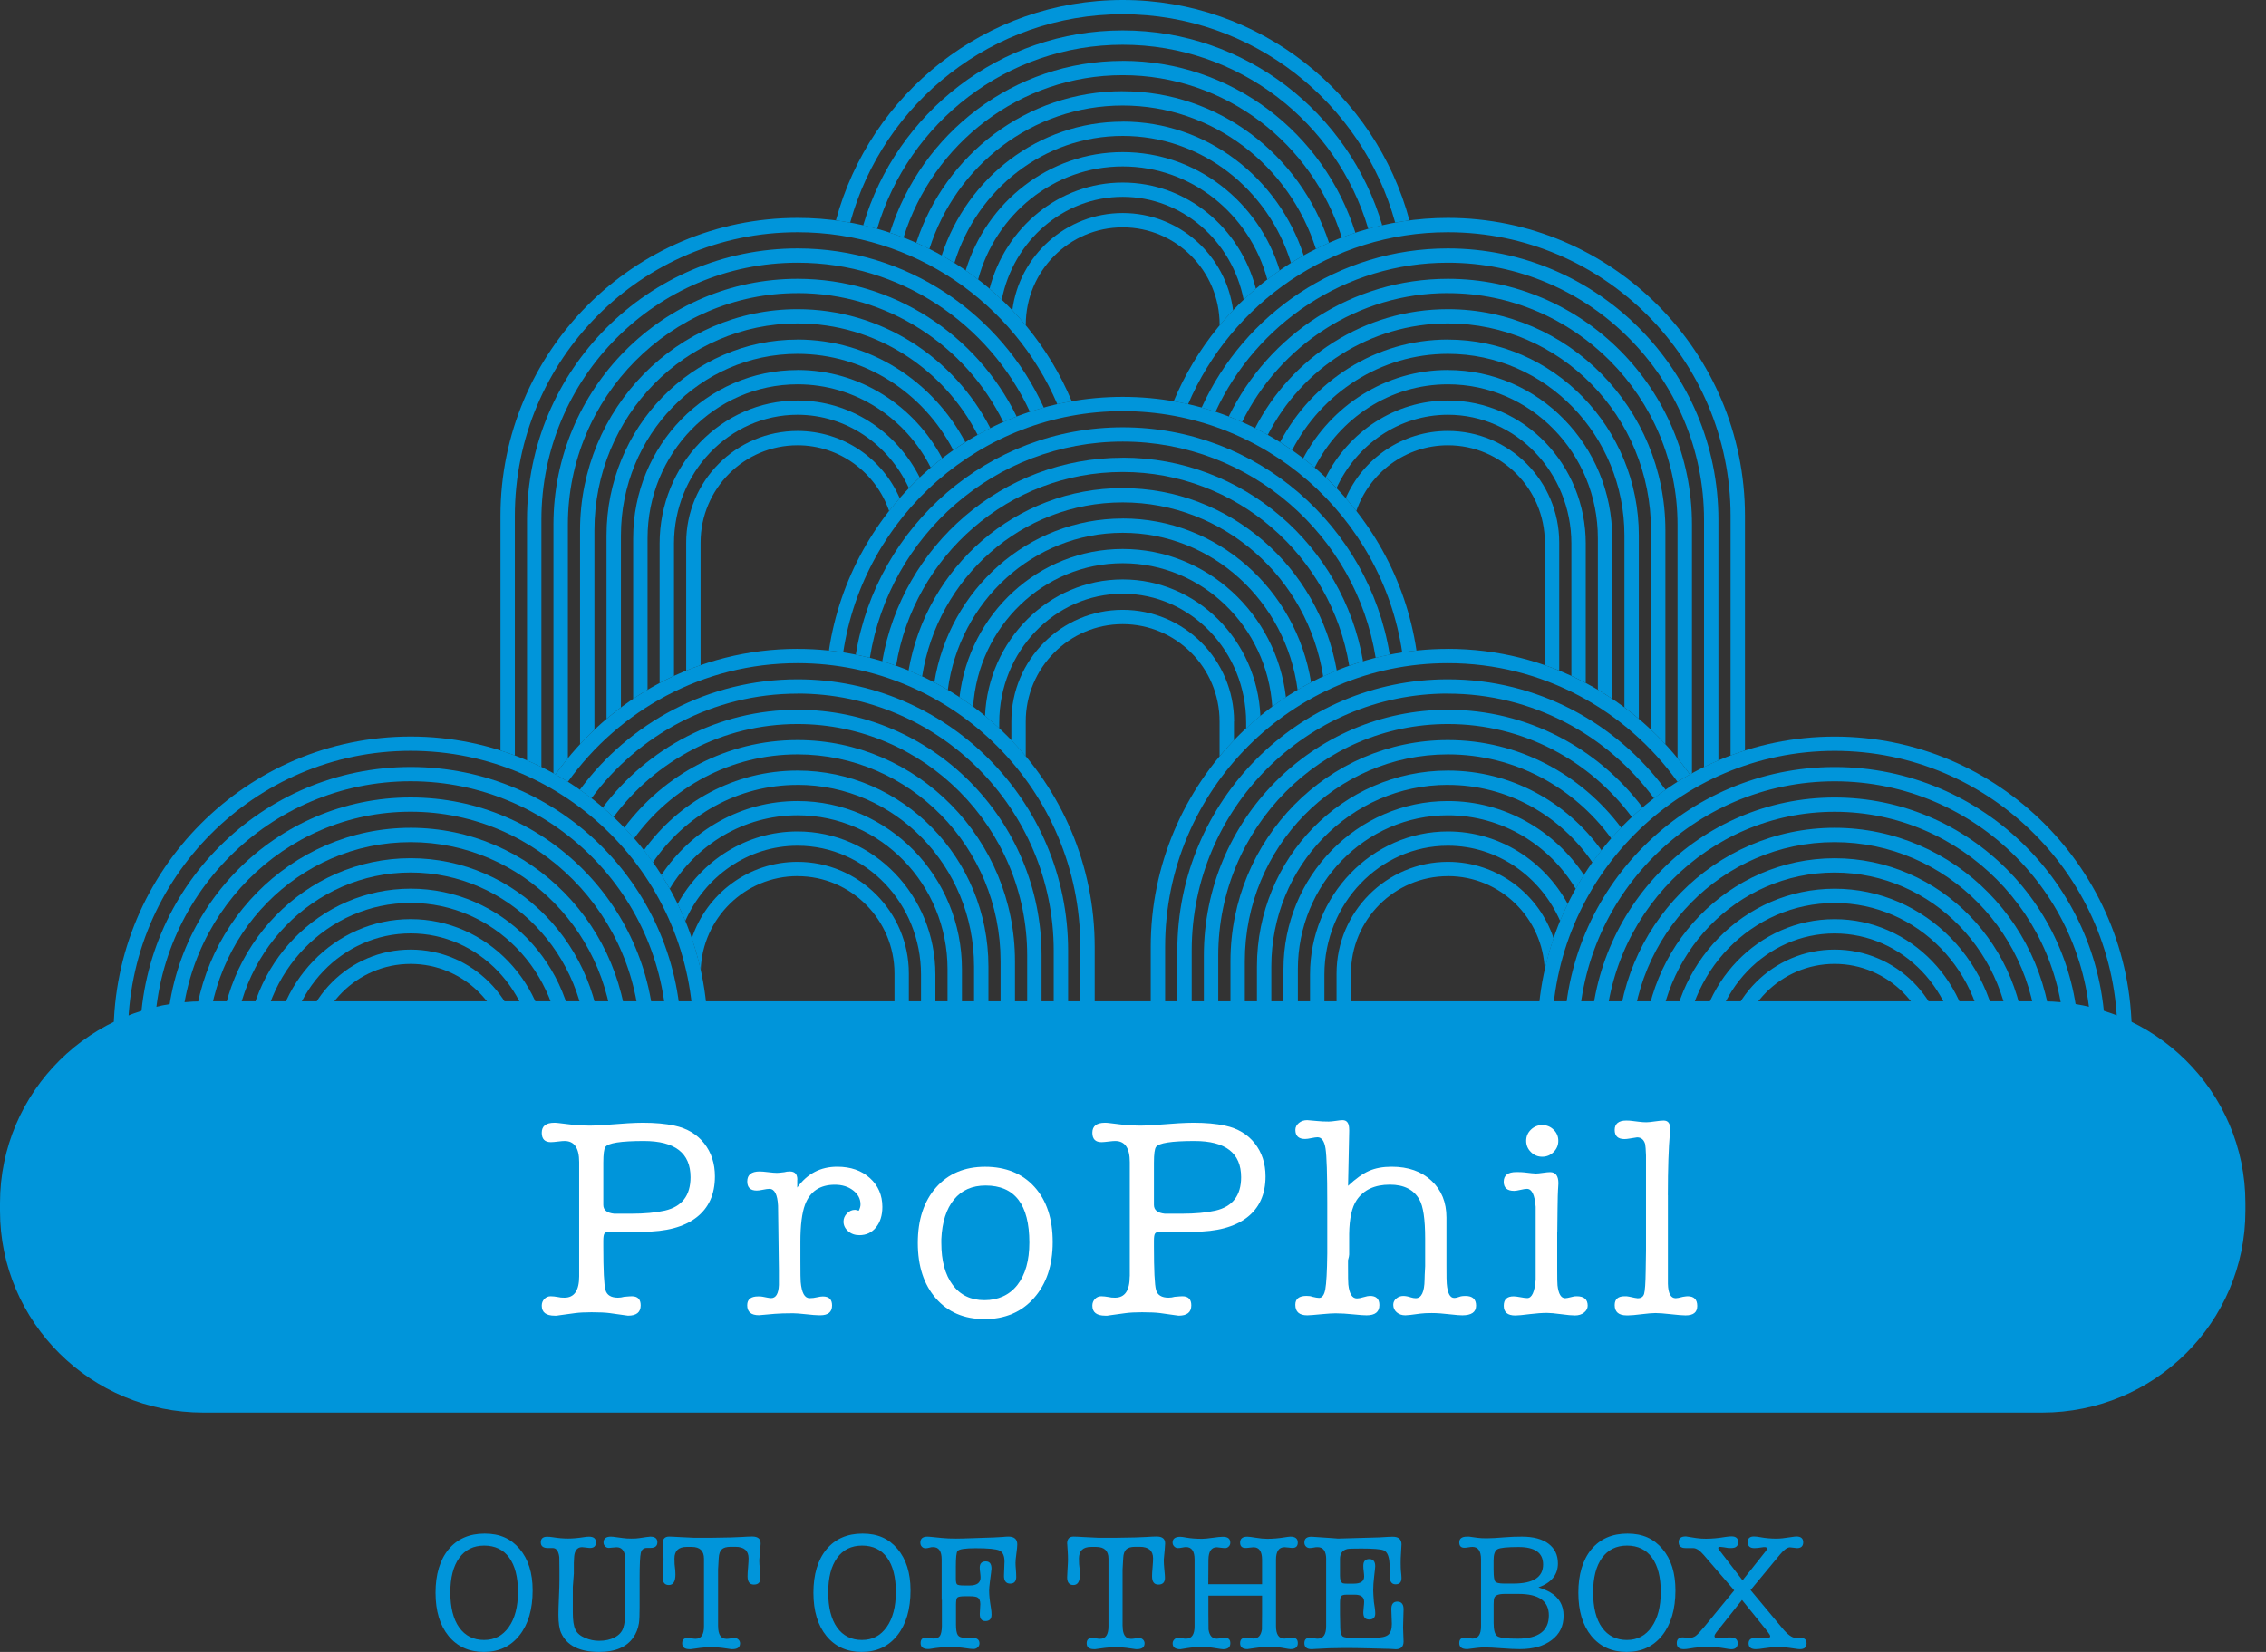 <svg width="96" height="70" viewBox="0 0 96 70" fill="none" xmlns="http://www.w3.org/2000/svg">
<rect x="0" y="0" width="96" height="70" fill="#333333" stroke="none"/>
<g clip-path="url(#clip0_6952_28)">
<path d="M17.398 38.947C14.178 38.947 11.557 41.667 11.557 45.009V46.581H12.166V45.009C12.166 42 14.512 39.552 17.396 39.552C20.281 39.552 22.626 42 22.626 45.009V46.581H23.236V45.009C23.236 41.667 20.617 38.947 17.394 38.947H17.398Z" fill="#0095DA"/>
<path d="M17.398 40.238C14.796 40.238 12.681 42.359 12.681 44.968V46.581H13.291V44.968C13.291 42.695 15.132 40.845 17.396 40.845C19.66 40.845 21.502 42.695 21.502 44.968V46.581H22.112V44.968C22.112 42.359 19.996 40.238 17.394 40.238H17.398Z" fill="#0095DA"/>
<path d="M17.398 36.366C12.937 36.366 9.308 40.09 9.308 44.667V46.579H9.917V44.667C9.917 40.424 13.273 36.971 17.396 36.971C21.519 36.971 24.875 40.424 24.875 44.667V46.579H25.485V44.667C25.485 40.09 21.855 36.366 17.394 36.366H17.398Z" fill="#0095DA"/>
<path d="M17.398 37.657C13.558 37.657 10.434 40.853 10.434 44.78V46.579H11.044V44.78C11.044 41.186 13.894 38.261 17.398 38.261C20.903 38.261 23.753 41.186 23.753 44.78V46.579H24.363V44.78C24.363 40.851 21.237 37.657 17.398 37.657Z" fill="#0095DA"/>
<path d="M17.398 32.501C11.078 32.501 5.937 37.659 5.937 43.998V46.579H6.546V43.998C6.546 37.992 11.414 33.106 17.398 33.106C23.383 33.106 28.251 37.992 28.251 43.998V46.579H28.86V43.998C28.86 37.659 23.718 32.501 17.398 32.501Z" fill="#0095DA"/>
<path d="M17.398 31.211C10.458 31.211 4.812 36.875 4.812 43.836V46.579H5.422V43.836C5.422 37.208 10.794 31.816 17.398 31.816C24.003 31.816 29.375 37.208 29.375 43.836V46.579H29.985V43.836C29.985 36.875 24.339 31.211 17.398 31.211Z" fill="#0095DA"/>
<path d="M17.396 33.792C11.694 33.792 7.057 38.462 7.057 44.203V46.581H7.666V44.203C7.666 38.796 12.03 34.396 17.396 34.396C22.762 34.396 27.126 38.796 27.126 44.203V46.581H27.736V44.203C27.736 38.462 23.098 33.792 17.396 33.792Z" fill="#0095DA"/>
<path d="M17.398 35.078C12.317 35.078 8.183 39.281 8.183 44.449V46.581H8.793V44.449C8.793 39.616 12.653 35.685 17.396 35.685C22.14 35.685 26 39.616 26 44.449V46.581H26.609V44.449C26.609 39.283 22.476 35.078 17.394 35.078H17.398Z" fill="#0095DA"/>
<path d="M90.314 46.581H89.704V43.838C89.704 37.21 84.332 31.818 77.728 31.818C71.123 31.818 65.751 37.21 65.751 43.838V46.581H65.141V43.838C65.141 36.877 70.787 31.213 77.728 31.213C84.668 31.213 90.314 36.877 90.314 43.838V46.581ZM89.189 44C89.189 37.661 84.048 32.503 77.728 32.503C71.408 32.503 66.266 37.661 66.266 44V46.581H66.875V44C66.875 37.994 71.744 33.108 77.728 33.108C83.712 33.108 88.58 37.994 88.58 44V46.581H89.189V44ZM88.065 44.205C88.065 38.464 83.427 33.794 77.725 33.794C72.024 33.794 67.386 38.464 67.386 44.205V46.583H67.996V44.205C67.996 38.798 72.36 34.399 77.725 34.399C83.091 34.399 87.455 38.798 87.455 44.205V46.583H88.065V44.205ZM86.941 44.449C86.941 39.283 82.807 35.078 77.725 35.078C72.644 35.078 68.51 39.281 68.51 44.449V46.581H69.12V44.449C69.12 39.616 72.98 35.685 77.723 35.685C82.467 35.685 86.327 39.616 86.327 44.449V46.581H86.936V44.449H86.941ZM85.816 44.669C85.816 40.093 82.186 36.368 77.725 36.368C73.264 36.368 69.635 40.093 69.635 44.669V46.581H70.244V44.669C70.244 40.426 73.6 36.973 77.723 36.973C81.846 36.973 85.202 40.426 85.202 44.669V46.581H85.812V44.669H85.816ZM84.692 44.782C84.692 40.853 81.566 37.659 77.728 37.659C73.889 37.659 70.763 40.855 70.763 44.782V46.581H71.373V44.782C71.373 41.188 74.223 38.264 77.728 38.264C81.232 38.264 84.082 41.188 84.082 44.782V46.581H84.692V44.782ZM83.567 45.011C83.567 41.669 80.948 38.949 77.725 38.949C74.503 38.949 71.884 41.669 71.884 45.011V46.583H72.493V45.011C72.493 42.003 74.839 39.554 77.723 39.554C80.608 39.554 82.953 42.003 82.953 45.011V46.583H83.563V45.011H83.567ZM82.443 44.968C82.443 42.359 80.328 40.238 77.725 40.238C75.123 40.238 73.008 42.359 73.008 44.968V46.581H73.618V44.968C73.618 42.695 75.459 40.844 77.723 40.844C79.987 40.844 81.829 42.695 81.829 44.968V46.581H82.439V44.968H82.443Z" fill="#0095DA"/>
<path d="M33.789 37.127C36.053 37.127 37.895 38.977 37.895 41.251V46.579H38.504V41.251C38.504 38.642 36.389 36.52 33.787 36.52C31.704 36.52 29.931 37.881 29.308 39.764C29.459 40.204 29.584 40.654 29.685 41.114C29.756 38.902 31.566 37.125 33.785 37.125L33.789 37.127Z" fill="#0095DA"/>
<path d="M33.789 35.837C36.673 35.837 39.019 38.285 39.019 41.293V46.581H39.629V41.293C39.629 37.952 37.009 35.232 33.787 35.232C31.613 35.232 29.713 36.471 28.709 38.304C28.824 38.539 28.931 38.781 29.033 39.024C29.86 37.146 31.68 35.837 33.787 35.837H33.789Z" fill="#0095DA"/>
<path d="M33.787 30.681C39.153 30.681 43.517 35.08 43.517 40.488V46.581H44.126V40.488C44.126 34.747 39.489 30.076 33.787 30.076C30.422 30.076 27.428 31.704 25.539 34.217C25.694 34.349 25.845 34.484 25.993 34.623C27.768 32.232 30.601 30.681 33.787 30.681Z" fill="#0095DA"/>
<path d="M33.789 29.39C39.773 29.39 44.641 34.277 44.641 40.283V46.581H45.251V40.283C45.251 33.944 40.109 28.786 33.789 28.786C30.011 28.786 26.654 30.63 24.565 33.467C24.731 33.582 24.895 33.704 25.056 33.828C27.034 31.14 30.211 29.393 33.789 29.393V29.39Z" fill="#0095DA"/>
<path d="M33.789 27.495C29.56 27.495 25.817 29.6 23.533 32.818C23.71 32.918 23.887 33.02 24.059 33.13C26.235 30.089 29.784 28.102 33.791 28.102C40.395 28.102 45.768 33.495 45.768 40.122V46.581H46.377V40.122C46.377 33.161 40.731 27.497 33.791 27.497L33.789 27.495Z" fill="#0095DA"/>
<path d="M33.789 34.548C37.294 34.548 40.143 37.473 40.143 41.067V46.581H40.753V41.067C40.753 37.138 37.627 33.944 33.789 33.944C31.393 33.944 29.276 35.187 28.022 37.078C28.145 37.27 28.262 37.465 28.373 37.663C29.491 35.796 31.501 34.548 33.791 34.548H33.789Z" fill="#0095DA"/>
<path d="M33.787 33.258C37.912 33.258 41.266 36.71 41.266 40.953V46.583H41.875V40.953C41.875 36.377 38.246 32.653 33.785 32.653C31.118 32.653 28.75 33.984 27.277 36.031C27.408 36.2 27.538 36.371 27.66 36.546C29.015 34.561 31.253 33.26 33.785 33.26L33.787 33.258Z" fill="#0095DA"/>
<path d="M33.787 31.967C38.53 31.967 42.39 35.898 42.39 40.731V46.581H43V40.731C43 35.565 38.866 31.36 33.785 31.36C30.793 31.36 28.13 32.82 26.446 35.074C26.59 35.223 26.728 35.375 26.863 35.531C28.432 33.371 30.95 31.967 33.785 31.967H33.787Z" fill="#0095DA"/>
<path d="M61.339 37.127C59.075 37.127 57.234 38.977 57.234 41.251V46.579H56.624V41.251C56.624 38.642 58.739 36.52 61.342 36.52C63.425 36.52 65.197 37.881 65.82 39.764C65.669 40.204 65.544 40.654 65.443 41.114C65.372 38.902 63.562 37.125 61.344 37.125L61.339 37.127Z" fill="#0095DA"/>
<path d="M61.339 35.837C58.455 35.837 56.109 38.285 56.109 41.293V46.581H55.5V41.293C55.5 37.952 58.119 35.232 61.342 35.232C63.515 35.232 65.415 36.471 66.419 38.304C66.305 38.539 66.197 38.781 66.096 39.024C65.269 37.146 63.448 35.837 61.342 35.837H61.339Z" fill="#0095DA"/>
<path d="M61.342 30.681C55.976 30.681 51.612 35.08 51.612 40.488V46.581H51.002V40.488C51.002 34.747 55.64 30.076 61.342 30.076C64.706 30.076 67.7 31.704 69.59 34.217C69.434 34.349 69.284 34.484 69.135 34.623C67.36 32.232 64.527 30.681 61.342 30.681Z" fill="#0095DA"/>
<path d="M61.339 29.39C55.355 29.39 50.487 34.277 50.487 40.283V46.581H49.878V40.283C49.878 33.944 55.019 28.786 61.339 28.786C65.118 28.786 68.474 30.63 70.563 33.467C70.397 33.582 70.234 33.704 70.072 33.828C68.095 31.14 64.917 29.393 61.339 29.393V29.39Z" fill="#0095DA"/>
<path d="M61.339 27.495C65.568 27.495 69.312 29.6 71.595 32.818C71.418 32.918 71.242 33.02 71.069 33.13C68.894 30.089 65.344 28.102 61.337 28.102C54.733 28.102 49.361 33.495 49.361 40.122V46.581H48.751V40.122C48.751 33.161 54.397 27.497 61.337 27.497L61.339 27.495Z" fill="#0095DA"/>
<path d="M61.339 34.548C57.835 34.548 54.985 37.473 54.985 41.067V46.581H54.375V41.067C54.375 37.138 57.501 33.944 61.339 33.944C63.735 33.944 65.852 35.187 67.106 37.078C66.983 37.27 66.867 37.465 66.755 37.663C65.637 35.796 63.627 34.548 61.337 34.548H61.339Z" fill="#0095DA"/>
<path d="M61.339 33.258C57.214 33.258 53.861 36.71 53.861 40.953V46.583H53.251V40.953C53.251 36.377 56.88 32.653 61.342 32.653C64.008 32.653 66.376 33.984 67.849 36.031C67.718 36.2 67.588 36.371 67.466 36.546C66.111 34.561 63.873 33.26 61.342 33.26L61.339 33.258Z" fill="#0095DA"/>
<path d="M61.342 31.967C56.598 31.967 52.738 35.898 52.738 40.731V46.581H52.129V40.731C52.129 35.565 56.262 31.36 61.344 31.36C64.336 31.36 66.998 32.82 68.683 35.074C68.538 35.223 68.4 35.375 68.265 35.531C66.697 33.371 64.178 31.967 61.344 31.967H61.342Z" fill="#0095DA"/>
<path d="M33.787 14.39C29.326 14.39 25.696 18.114 25.696 22.69V30.461C25.894 30.294 26.099 30.132 26.306 29.976V22.69C26.306 18.447 29.662 14.994 33.785 14.994C36.641 14.994 39.127 16.65 40.385 19.075C40.553 18.958 40.723 18.844 40.895 18.735C39.523 16.148 36.85 14.388 33.782 14.388L33.787 14.39Z" fill="#0095DA"/>
<path d="M38.965 20.233C37.989 18.297 36.035 16.971 33.787 16.971C30.566 16.971 27.945 19.691 27.945 23.032V28.942C28.145 28.835 28.35 28.735 28.554 28.64V23.032C28.554 20.024 30.9 17.575 33.785 17.575C35.863 17.575 37.662 18.847 38.504 20.682C38.653 20.528 38.806 20.376 38.963 20.231L38.965 20.233Z" fill="#0095DA"/>
<path d="M33.789 11.132C38.144 11.132 41.907 13.723 43.633 17.449C43.827 17.385 44.023 17.328 44.221 17.272C42.414 13.298 38.42 10.527 33.789 10.527C27.469 10.527 22.327 15.684 22.327 22.024V32.224C22.534 32.311 22.736 32.405 22.937 32.506V22.024C22.937 16.018 27.805 11.132 33.789 11.132Z" fill="#0095DA"/>
<path d="M33.789 18.261C31.187 18.261 29.071 20.383 29.071 22.991V28.418C29.272 28.337 29.476 28.258 29.681 28.188V22.991C29.681 20.718 31.523 18.868 33.787 18.868C35.585 18.868 37.112 20.037 37.668 21.654C37.813 21.47 37.961 21.289 38.116 21.111C37.39 19.436 35.723 18.261 33.789 18.261Z" fill="#0095DA"/>
<path d="M33.789 15.68C29.948 15.68 26.825 18.877 26.825 22.803V29.613C27.025 29.478 27.227 29.35 27.434 29.228V22.803C27.434 19.21 30.284 16.285 33.789 16.285C36.242 16.285 38.375 17.721 39.432 19.814C39.59 19.68 39.753 19.549 39.917 19.421C38.739 17.195 36.434 15.678 33.789 15.678V15.68Z" fill="#0095DA"/>
<path d="M25.183 30.92V22.47C25.183 17.637 29.043 13.706 33.787 13.706C37.1 13.706 39.982 15.625 41.419 18.43C41.595 18.329 41.774 18.233 41.957 18.144C40.417 15.15 37.334 13.101 33.789 13.101C28.707 13.101 24.574 17.304 24.574 22.472V31.538C24.77 31.326 24.974 31.119 25.183 30.92Z" fill="#0095DA"/>
<path d="M33.787 12.42C37.604 12.42 40.914 14.648 42.506 17.883C42.692 17.8 42.881 17.723 43.071 17.648C41.384 14.195 37.858 11.815 33.787 11.815C28.085 11.815 23.447 16.486 23.447 22.227V32.77C23.475 32.785 23.505 32.8 23.533 32.818C23.699 32.583 23.876 32.354 24.059 32.132V22.229C24.059 16.821 28.423 12.422 33.789 12.422L33.787 12.42Z" fill="#0095DA"/>
<path d="M21.812 21.861C21.812 15.234 27.184 9.841 33.789 9.841C38.717 9.841 42.961 12.847 44.794 17.127C44.996 17.082 45.199 17.041 45.406 17.005C43.506 12.445 39.015 9.234 33.789 9.234C26.848 9.234 21.203 14.898 21.203 21.859V31.803C21.409 31.869 21.612 31.939 21.812 32.014V21.859V21.861Z" fill="#0095DA"/>
<path d="M61.339 14.39C65.8 14.39 69.43 18.114 69.43 22.69V30.461C69.232 30.294 69.027 30.132 68.82 29.976V22.69C68.82 18.447 65.465 14.994 61.342 14.994C58.485 14.994 55.999 16.65 54.742 19.075C54.574 18.958 54.403 18.844 54.231 18.735C55.603 16.148 58.276 14.388 61.344 14.388L61.339 14.39Z" fill="#0095DA"/>
<path d="M56.161 20.233C57.137 18.297 59.091 16.971 61.339 16.971C64.56 16.971 67.181 19.691 67.181 23.032V28.942C66.981 28.835 66.776 28.735 66.572 28.64V23.032C66.572 20.024 64.226 17.575 61.342 17.575C59.263 17.575 57.464 18.847 56.622 20.682C56.473 20.528 56.32 20.376 56.163 20.231L56.161 20.233Z" fill="#0095DA"/>
<path d="M61.339 11.132C56.984 11.132 53.221 13.723 51.495 17.449C51.301 17.385 51.105 17.328 50.907 17.272C52.715 13.298 56.708 10.527 61.339 10.527C67.659 10.527 72.801 15.684 72.801 22.024V32.224C72.594 32.311 72.392 32.405 72.192 32.506V22.024C72.192 16.018 67.323 11.132 61.339 11.132Z" fill="#0095DA"/>
<path d="M61.339 18.261C63.941 18.261 66.057 20.383 66.057 22.991V28.418C65.856 28.337 65.652 28.258 65.447 28.188V22.991C65.447 20.718 63.605 18.868 61.342 18.868C59.543 18.868 58.016 20.037 57.46 21.654C57.316 21.47 57.167 21.289 57.012 21.111C57.738 19.436 59.405 18.261 61.339 18.261Z" fill="#0095DA"/>
<path d="M61.339 15.68C65.18 15.68 68.303 18.877 68.303 22.803V29.613C68.103 29.478 67.901 29.35 67.694 29.228V22.803C67.694 19.21 64.844 16.285 61.339 16.285C58.886 16.285 56.753 17.721 55.696 19.814C55.538 19.68 55.375 19.549 55.211 19.421C56.389 17.195 58.694 15.678 61.339 15.678V15.68Z" fill="#0095DA"/>
<path d="M69.945 30.92V22.47C69.945 17.637 66.085 13.706 61.342 13.706C58.029 13.706 55.146 15.625 53.71 18.43C53.533 18.329 53.354 18.233 53.171 18.144C54.711 15.15 57.794 13.101 61.339 13.101C66.421 13.101 70.555 17.304 70.555 22.472V31.538C70.359 31.326 70.154 31.119 69.945 30.92Z" fill="#0095DA"/>
<path d="M61.342 12.42C57.525 12.42 54.214 14.648 52.622 17.883C52.437 17.8 52.247 17.723 52.057 17.648C53.744 14.195 57.27 11.815 61.342 11.815C67.043 11.815 71.681 16.486 71.681 22.227V32.77C71.653 32.785 71.623 32.8 71.595 32.818C71.429 32.583 71.252 32.354 71.069 32.132V22.229C71.069 16.821 66.705 12.422 61.339 12.422L61.342 12.42Z" fill="#0095DA"/>
<path d="M73.316 21.861C73.316 15.234 67.944 9.841 61.339 9.841C56.411 9.841 52.167 12.847 50.334 17.127C50.132 17.082 49.929 17.041 49.722 17.005C51.622 12.445 56.114 9.234 61.339 9.234C68.28 9.234 73.926 14.898 73.926 21.859V31.803C73.719 31.869 73.516 31.939 73.316 32.014V21.859V21.861Z" fill="#0095DA"/>
<path d="M47.562 19.396C42.465 19.396 38.222 23.128 37.377 28.021C37.576 28.081 37.77 28.143 37.963 28.211C38.722 23.56 42.737 20 47.562 20C52.387 20 56.402 23.56 57.16 28.211C57.354 28.143 57.548 28.079 57.746 28.019C56.902 23.126 52.658 19.393 47.562 19.393V19.396Z" fill="#0095DA"/>
<path d="M47.564 18.107C41.877 18.107 37.145 22.284 36.255 27.741C36.456 27.782 36.654 27.826 36.852 27.876C37.679 22.688 42.168 18.712 47.566 18.712C52.964 18.712 57.451 22.688 58.281 27.876C58.477 27.826 58.677 27.782 58.877 27.741C57.988 22.284 53.255 18.107 47.568 18.107H47.564Z" fill="#0095DA"/>
<path d="M47.564 17.422C53.559 17.422 58.539 21.866 59.405 27.645C59.605 27.613 59.808 27.587 60.01 27.566C59.103 21.489 53.869 16.817 47.564 16.817C41.259 16.817 36.023 21.492 35.118 27.566C35.32 27.587 35.523 27.613 35.723 27.645C36.589 21.866 41.569 17.422 47.564 17.422Z" fill="#0095DA"/>
<path d="M47.564 23.263C44.001 23.263 41.059 26.013 40.65 29.544C40.846 29.672 41.037 29.805 41.227 29.944C41.449 26.555 44.206 23.867 47.564 23.867C50.922 23.867 53.679 26.555 53.901 29.944C54.089 29.805 54.283 29.672 54.479 29.544C54.069 26.013 51.125 23.263 47.564 23.263Z" fill="#0095DA"/>
<path d="M52.282 30.572C52.282 27.963 50.166 25.842 47.564 25.842C44.962 25.842 42.847 27.963 42.847 30.572V31.369C43.058 31.589 43.262 31.816 43.456 32.048V30.572C43.456 28.299 45.298 26.448 47.562 26.448C49.826 26.448 51.668 28.299 51.668 30.572V32.048C51.861 31.813 52.068 31.589 52.277 31.369V30.572H52.282Z" fill="#0095DA"/>
<path d="M47.564 24.553C44.434 24.553 41.871 27.124 41.731 30.337C41.938 30.506 42.138 30.683 42.334 30.865V30.617C42.334 27.609 44.68 25.16 47.564 25.16C50.448 25.16 52.794 27.609 52.794 30.617V30.865C52.99 30.683 53.191 30.506 53.397 30.337C53.257 27.124 50.694 24.553 47.564 24.553Z" fill="#0095DA"/>
<path d="M47.562 20.682C43.032 20.682 39.256 24.026 38.491 28.414C38.685 28.493 38.877 28.576 39.066 28.664C39.721 24.489 43.28 21.289 47.562 21.289C51.844 21.289 55.403 24.489 56.058 28.666C56.247 28.579 56.439 28.495 56.633 28.416C55.868 24.028 52.094 20.684 47.562 20.684V20.682Z" fill="#0095DA"/>
<path d="M47.564 21.972C43.553 21.972 40.217 24.985 39.583 28.918C39.777 29.019 39.967 29.125 40.154 29.235C40.647 25.481 43.782 22.577 47.564 22.577C51.347 22.577 54.481 25.481 54.974 29.235C55.161 29.123 55.351 29.019 55.545 28.916C54.914 24.981 51.575 21.97 47.564 21.97V21.972Z" fill="#0095DA"/>
<path d="M47.562 2.581C42.944 2.581 39.025 5.647 37.703 9.862C37.897 9.926 38.088 9.995 38.278 10.068C39.517 6.085 43.209 3.186 47.562 3.186C51.915 3.186 55.61 6.085 56.846 10.068C57.036 9.995 57.227 9.926 57.421 9.862C56.099 5.645 52.18 2.579 47.562 2.579V2.581Z" fill="#0095DA"/>
<path d="M47.564 1.29C42.366 1.29 37.968 4.782 36.57 9.548C36.768 9.593 36.966 9.642 37.16 9.698C38.491 5.194 42.651 1.897 47.564 1.897C52.477 1.897 56.637 5.194 57.968 9.698C58.164 9.642 58.36 9.593 58.559 9.548C57.16 4.782 52.762 1.29 47.564 1.29Z" fill="#0095DA"/>
<path d="M47.564 0.605C53.068 0.605 57.712 4.35 59.108 9.435C59.308 9.399 59.511 9.367 59.713 9.341C58.27 3.968 53.371 0 47.564 0C41.757 0 36.858 3.968 35.413 9.341C35.618 9.367 35.818 9.399 36.018 9.435C37.414 4.35 42.058 0.605 47.562 0.605H47.564Z" fill="#0095DA"/>
<path d="M47.564 6.446C44.443 6.446 41.795 8.559 40.912 11.46C41.091 11.584 41.266 11.713 41.438 11.845C42.177 9.087 44.643 7.053 47.564 7.053C50.485 7.053 52.951 9.087 53.69 11.845C53.863 11.713 54.037 11.584 54.216 11.46C53.335 8.559 50.688 6.446 47.564 6.446Z" fill="#0095DA"/>
<path d="M47.564 9.027C45.169 9.027 43.185 10.828 42.888 13.148C43.086 13.356 43.275 13.569 43.458 13.791V13.757C43.458 11.484 45.3 9.634 47.564 9.634C49.828 9.634 51.67 11.484 51.67 13.757V13.791C51.853 13.571 52.042 13.356 52.241 13.148C51.941 10.826 49.959 9.027 47.564 9.027Z" fill="#0095DA"/>
<path d="M47.564 7.736C44.865 7.736 42.588 9.649 41.923 12.234C42.099 12.386 42.272 12.542 42.44 12.702C42.926 10.217 45.039 8.341 47.564 8.341C50.089 8.341 52.202 10.217 52.689 12.702C52.857 12.542 53.029 12.383 53.206 12.234C52.54 9.647 50.263 7.736 47.564 7.736Z" fill="#0095DA"/>
<path d="M47.562 3.865C43.493 3.865 40.038 6.561 38.819 10.287C39.006 10.371 39.191 10.458 39.374 10.55C40.49 7.027 43.736 4.472 47.562 4.472C51.388 4.472 54.634 7.029 55.75 10.553C55.933 10.461 56.118 10.373 56.305 10.29C55.088 6.564 51.631 3.867 47.562 3.867V3.865Z" fill="#0095DA"/>
<path d="M47.564 5.156C43.999 5.156 40.971 7.534 39.896 10.824C40.079 10.926 40.258 11.031 40.434 11.142C41.391 8.027 44.223 5.76 47.564 5.76C50.905 5.76 53.738 8.027 54.694 11.142C54.871 11.031 55.052 10.926 55.233 10.824C54.158 7.534 51.127 5.153 47.564 5.153V5.156Z" fill="#0095DA"/>
<path d="M86.512 42.43H8.616C3.858 42.43 0 46.256 0 50.976V51.312C0 56.032 3.858 59.858 8.616 59.858H86.512C91.271 59.858 95.128 56.032 95.128 51.312V50.976C95.128 46.256 91.271 42.43 86.512 42.43Z" fill="#0095DA"/>
<path d="M24.537 54.083V49.243C24.537 48.647 24.33 48.35 23.921 48.35C23.856 48.35 23.772 48.357 23.667 48.37C23.514 48.389 23.404 48.399 23.339 48.399C23.081 48.399 22.952 48.267 22.952 48C22.952 47.718 23.13 47.577 23.486 47.577C23.542 47.577 23.604 47.581 23.669 47.59L24.266 47.662C24.459 47.686 24.703 47.699 24.996 47.699C25.198 47.699 25.442 47.686 25.726 47.662C26.392 47.607 26.894 47.577 27.234 47.577C27.753 47.577 28.199 47.617 28.572 47.699C29.106 47.812 29.526 48.062 29.832 48.449C30.136 48.835 30.288 49.303 30.288 49.85C30.288 50.609 30.026 51.188 29.502 51.591C28.979 51.995 28.221 52.196 27.23 52.196H25.864C25.735 52.196 25.651 52.217 25.614 52.262C25.578 52.307 25.56 52.41 25.56 52.57V52.811C25.56 53.831 25.59 54.448 25.651 54.664C25.711 54.88 25.888 54.989 26.181 54.989C26.269 54.989 26.355 54.976 26.437 54.952C26.616 54.935 26.726 54.929 26.767 54.929C27.019 54.929 27.143 55.057 27.143 55.315C27.143 55.606 26.965 55.751 26.607 55.751L26.437 55.728L25.827 55.642C25.657 55.619 25.401 55.606 25.061 55.606C24.776 55.606 24.544 55.619 24.367 55.642L23.66 55.739C23.643 55.739 23.619 55.743 23.587 55.751H23.501C23.135 55.751 22.952 55.61 22.952 55.328C22.952 55.215 22.988 55.121 23.061 55.044C23.135 54.967 23.223 54.929 23.329 54.929C23.417 54.929 23.527 54.941 23.658 54.965C23.714 54.982 23.8 54.989 23.915 54.989C24.328 54.989 24.537 54.687 24.537 54.083ZM25.646 48.605C25.59 48.686 25.56 48.906 25.56 49.269V51.057C25.56 51.275 25.715 51.399 26.023 51.431C26 51.431 26.235 51.431 26.73 51.431C27.307 51.431 27.785 51.386 28.169 51.299C28.893 51.13 29.255 50.658 29.255 49.884C29.255 48.861 28.595 48.35 27.279 48.35C26.303 48.35 25.761 48.436 25.646 48.605Z" fill="white"/>
<path d="M33.776 49.991V50.322C34.198 49.735 34.763 49.44 35.469 49.44C36.038 49.44 36.499 49.6 36.852 49.919C37.205 50.237 37.382 50.645 37.382 51.145C37.382 51.5 37.291 51.788 37.115 52.008C36.936 52.23 36.701 52.341 36.408 52.341C36.221 52.341 36.063 52.286 35.932 52.173C35.803 52.059 35.736 51.923 35.736 51.762C35.736 51.634 35.786 51.519 35.883 51.418C35.98 51.318 36.094 51.267 36.223 51.267C36.247 51.267 36.3 51.279 36.382 51.303C36.432 51.207 36.456 51.117 36.456 51.036C36.456 50.803 36.352 50.604 36.145 50.444C35.939 50.284 35.68 50.203 35.372 50.203C34.739 50.203 34.317 50.485 34.105 51.049C33.976 51.395 33.909 51.918 33.909 52.619V53.416C33.909 53.957 33.914 54.258 33.922 54.322C33.963 54.781 34.088 55.01 34.299 55.01C34.405 55.01 34.515 54.997 34.629 54.969C34.717 54.948 34.795 54.937 34.861 54.937C35.122 54.937 35.251 55.063 35.251 55.318C35.251 55.595 35.086 55.734 34.754 55.734H34.704C34.584 55.734 34.398 55.719 34.151 55.691C33.903 55.664 33.72 55.649 33.599 55.649C33.276 55.649 33.02 55.657 32.835 55.672L32.154 55.732C31.822 55.732 31.656 55.591 31.656 55.309C31.656 55.059 31.811 54.935 32.124 54.935C32.206 54.935 32.268 54.939 32.309 54.948L32.494 54.984C32.576 55.001 32.634 55.008 32.666 55.008C32.871 55.008 32.983 54.822 32.998 54.452V53.835L32.962 51.092C32.938 50.617 32.815 50.378 32.596 50.378C32.531 50.378 32.44 50.391 32.328 50.414C32.214 50.438 32.126 50.45 32.061 50.45C31.794 50.45 31.658 50.322 31.658 50.064C31.658 49.782 31.833 49.641 32.182 49.641C32.264 49.641 32.384 49.651 32.548 49.671C32.71 49.69 32.832 49.701 32.914 49.701C32.979 49.701 33.084 49.69 33.231 49.671C33.295 49.651 33.373 49.641 33.464 49.641C33.675 49.641 33.78 49.756 33.78 49.985L33.776 49.991Z" fill="white"/>
<path d="M41.696 55.895C40.843 55.895 40.16 55.602 39.65 55.019C39.139 54.435 38.883 53.651 38.883 52.668C38.883 51.685 39.142 50.901 39.657 50.318C40.171 49.735 40.865 49.442 41.735 49.442C42.605 49.442 43.318 49.728 43.831 50.301C44.344 50.873 44.598 51.651 44.598 52.634C44.598 53.617 44.333 54.407 43.805 55.004C43.278 55.6 42.575 55.899 41.696 55.899V55.895ZM41.757 50.237C41.188 50.237 40.74 50.433 40.417 50.829C40.092 51.224 39.913 51.784 39.88 52.508V52.666C39.88 53.425 40.04 54.019 40.361 54.448C40.682 54.88 41.13 55.095 41.707 55.095C42.285 55.095 42.765 54.88 43.103 54.448C43.439 54.016 43.609 53.418 43.609 52.653C43.609 51.042 42.991 50.237 41.757 50.237Z" fill="white"/>
<path d="M47.864 54.083V49.243C47.864 48.647 47.657 48.35 47.248 48.35C47.183 48.35 47.099 48.357 46.993 48.37C46.84 48.389 46.73 48.399 46.666 48.399C46.407 48.399 46.278 48.267 46.278 48C46.278 47.718 46.457 47.577 46.812 47.577C46.868 47.577 46.931 47.581 46.995 47.59L47.592 47.662C47.786 47.686 48.029 47.699 48.322 47.699C48.525 47.699 48.768 47.686 49.053 47.662C49.718 47.607 50.22 47.577 50.56 47.577C51.08 47.577 51.526 47.617 51.898 47.699C52.432 47.812 52.852 48.062 53.158 48.449C53.462 48.835 53.615 49.303 53.615 49.85C53.615 50.609 53.352 51.188 52.829 51.591C52.305 51.995 51.547 52.196 50.556 52.196H49.19C49.061 52.196 48.977 52.217 48.941 52.262C48.904 52.307 48.887 52.41 48.887 52.57V52.811C48.887 53.831 48.917 54.448 48.977 54.664C49.038 54.88 49.214 54.989 49.507 54.989C49.595 54.989 49.682 54.976 49.763 54.952C49.942 54.935 50.052 54.929 50.093 54.929C50.345 54.929 50.47 55.057 50.47 55.315C50.47 55.606 50.291 55.751 49.934 55.751L49.763 55.728L49.154 55.642C48.984 55.619 48.727 55.606 48.387 55.606C48.103 55.606 47.87 55.619 47.693 55.642L46.987 55.739C46.97 55.739 46.946 55.743 46.914 55.751H46.827C46.461 55.751 46.278 55.61 46.278 55.328C46.278 55.215 46.315 55.121 46.388 55.044C46.461 54.967 46.55 54.929 46.655 54.929C46.743 54.929 46.853 54.941 46.985 54.965C47.041 54.982 47.127 54.989 47.241 54.989C47.655 54.989 47.861 54.687 47.861 54.083H47.864ZM48.973 48.605C48.917 48.686 48.887 48.906 48.887 49.269V51.057C48.887 51.275 49.042 51.399 49.35 51.431C49.326 51.431 49.561 51.431 50.056 51.431C50.634 51.431 51.112 51.386 51.495 51.299C52.219 51.13 52.581 50.658 52.581 49.884C52.581 48.861 51.922 48.35 50.606 48.35C49.63 48.35 49.087 48.436 48.973 48.605Z" fill="white"/>
<path d="M57.16 47.895L57.111 50.25C57.436 49.944 57.733 49.733 58.003 49.615C58.272 49.498 58.589 49.44 58.957 49.44C59.657 49.44 60.219 49.636 60.644 50.032C61.068 50.427 61.279 50.946 61.279 51.591V53.611C61.279 54.087 61.283 54.348 61.292 54.397C61.324 54.8 61.43 55.001 61.609 55.001C61.673 55.001 61.768 54.978 61.889 54.933C61.938 54.922 62.003 54.916 62.085 54.916C62.384 54.916 62.535 55.053 62.535 55.326C62.535 55.6 62.339 55.736 61.951 55.736C61.846 55.736 61.691 55.724 61.488 55.7C61.148 55.659 60.87 55.64 60.659 55.64C60.448 55.64 60.284 55.649 60.172 55.664C59.832 55.713 59.618 55.736 59.539 55.736C59.392 55.736 59.272 55.694 59.172 55.61C59.075 55.525 59.026 55.418 59.026 55.29C59.026 55.185 59.069 55.095 59.153 55.025C59.239 54.952 59.338 54.916 59.453 54.916C59.541 54.916 59.646 54.935 59.769 54.976C59.842 54.999 59.911 55.012 59.976 55.012C60.219 55.012 60.346 54.749 60.353 54.226C60.353 54.13 60.361 53.94 60.377 53.657V52.484C60.377 51.662 60.295 51.111 60.131 50.829C59.894 50.41 59.478 50.2 58.884 50.2C58.24 50.2 57.77 50.419 57.477 50.852C57.273 51.151 57.167 51.63 57.158 52.29V53.16C57.158 53.209 57.141 53.288 57.109 53.401V53.632C57.109 54.091 57.113 54.356 57.122 54.429C57.163 54.824 57.285 55.021 57.486 55.021C57.553 55.021 57.647 55.004 57.768 54.967C57.889 54.931 57.979 54.914 58.037 54.914C58.304 54.914 58.438 55.042 58.438 55.3C58.438 55.591 58.259 55.736 57.897 55.736C57.783 55.736 57.611 55.724 57.382 55.7C57.072 55.668 56.805 55.651 56.585 55.651C56.445 55.651 56.254 55.664 56.008 55.687C55.681 55.719 55.472 55.736 55.381 55.736C55.045 55.736 54.877 55.587 54.877 55.288C54.877 55.038 55.034 54.914 55.349 54.914C55.457 54.914 55.534 54.925 55.584 54.948C55.724 54.982 55.823 54.999 55.881 54.999C56.012 54.999 56.103 54.877 56.148 54.63C56.193 54.384 56.221 53.882 56.23 53.126V50.961C56.23 49.752 56.206 48.989 56.157 48.671C56.107 48.352 55.995 48.192 55.816 48.192C55.76 48.192 55.674 48.205 55.56 48.228C55.446 48.252 55.358 48.265 55.293 48.265C55.017 48.265 54.879 48.137 54.879 47.878C54.879 47.765 54.929 47.669 55.026 47.587C55.123 47.506 55.241 47.466 55.379 47.466C55.42 47.466 55.558 47.479 55.793 47.502C55.948 47.519 56.114 47.526 56.292 47.526C56.366 47.526 56.467 47.515 56.598 47.496C56.727 47.476 56.822 47.466 56.878 47.466C57.066 47.466 57.158 47.598 57.158 47.865V47.889L57.16 47.895Z" fill="white"/>
<path d="M65.971 52.183V53.754C65.971 54.157 65.975 54.395 65.984 54.467C66.025 54.83 66.134 55.012 66.313 55.012C66.354 55.012 66.455 54.993 66.617 54.952C66.658 54.935 66.718 54.929 66.8 54.929C67.108 54.929 67.263 55.061 67.263 55.328C67.263 55.441 67.211 55.538 67.11 55.619C67.009 55.7 66.88 55.741 66.725 55.741C66.593 55.741 66.397 55.724 66.132 55.687C65.867 55.651 65.669 55.634 65.54 55.634C65.327 55.634 65.092 55.651 64.831 55.683C64.512 55.724 64.301 55.743 64.196 55.743C63.87 55.743 63.707 55.606 63.707 55.333C63.707 55.059 63.847 54.933 64.125 54.933C64.189 54.933 64.286 54.946 64.413 54.969C64.54 54.993 64.637 55.006 64.702 55.006C64.898 55.006 65.016 54.747 65.059 54.232V51.139C65.019 50.63 64.896 50.378 64.691 50.378C64.626 50.378 64.534 50.393 64.413 50.421C64.295 50.448 64.207 50.463 64.148 50.463C63.853 50.463 63.705 50.335 63.705 50.077C63.705 49.803 63.883 49.666 64.241 49.666C64.396 49.666 64.506 49.671 64.57 49.679C64.831 49.711 64.997 49.728 65.07 49.728C65.135 49.728 65.234 49.718 65.37 49.698C65.503 49.679 65.602 49.669 65.669 49.669C65.904 49.669 66.022 49.827 66.022 50.141C66.022 50.173 66.02 50.222 66.014 50.286C66.007 50.35 66.005 50.399 66.005 50.431C65.999 50.495 65.992 50.745 65.986 51.181C65.979 51.512 65.975 51.85 65.975 52.196L65.971 52.183ZM65.337 49.017C65.15 49.017 64.991 48.951 64.857 48.818C64.724 48.686 64.657 48.526 64.657 48.342C64.657 48.158 64.724 48 64.857 47.87C64.991 47.741 65.152 47.675 65.337 47.675C65.523 47.675 65.684 47.739 65.818 47.87C65.951 47.998 66.018 48.156 66.018 48.342C66.018 48.528 65.951 48.686 65.818 48.818C65.684 48.951 65.523 49.017 65.337 49.017Z" fill="white"/>
<path d="M70.662 50.643V54.397C70.671 54.807 70.781 55.012 70.994 55.012C71.043 55.012 71.147 54.993 71.302 54.952C71.401 54.935 71.466 54.929 71.498 54.929C71.769 54.929 71.905 55.066 71.905 55.339C71.905 55.612 71.739 55.739 71.407 55.739C71.278 55.739 71.072 55.721 70.787 55.689C70.503 55.657 70.285 55.64 70.132 55.64C70.003 55.64 69.809 55.657 69.549 55.689C69.29 55.721 69.098 55.739 68.978 55.739H68.917C68.577 55.739 68.407 55.593 68.407 55.303C68.407 55.053 68.547 54.929 68.825 54.929H68.911C68.96 54.939 68.997 54.946 69.021 54.946C69.225 54.991 69.344 55.014 69.378 55.014C69.525 55.014 69.618 54.952 69.654 54.826C69.691 54.7 69.714 54.375 69.721 53.85L69.734 53.002V48.961C69.725 48.72 69.714 48.557 69.697 48.476C69.641 48.291 69.527 48.196 69.357 48.196C69.333 48.196 69.228 48.214 69.04 48.246C68.95 48.263 68.879 48.269 68.82 48.269C68.545 48.269 68.407 48.141 68.407 47.882C68.407 47.624 68.569 47.483 68.894 47.483C68.982 47.483 69.06 47.487 69.124 47.496L69.417 47.532C69.546 47.549 69.656 47.556 69.747 47.556C69.829 47.556 69.949 47.543 70.113 47.519C70.275 47.496 70.397 47.483 70.479 47.483C70.666 47.483 70.759 47.6 70.759 47.833C70.759 47.914 70.755 47.974 70.746 48.015C70.69 48.634 70.66 49.51 70.66 50.645L70.662 50.643Z" fill="white"/>
<path d="M20.5 70C19.869 70 19.372 69.773 19.003 69.323C18.635 68.872 18.452 68.261 18.452 67.49C18.452 66.718 18.637 66.097 19.005 65.652C19.376 65.208 19.884 64.986 20.533 64.986C21.181 64.986 21.648 65.201 22.015 65.635C22.381 66.067 22.566 66.652 22.566 67.391C22.566 68.19 22.381 68.825 22.008 69.295C21.636 69.765 21.134 70 20.498 70H20.5ZM20.515 65.494C20.061 65.494 19.708 65.667 19.456 66.015C19.204 66.364 19.079 66.853 19.079 67.481C19.079 68.109 19.204 68.615 19.456 68.966C19.708 69.316 20.057 69.492 20.507 69.492C20.957 69.492 21.297 69.31 21.556 68.945C21.814 68.579 21.944 68.086 21.944 67.46C21.944 66.834 21.821 66.344 21.573 66.005C21.328 65.665 20.974 65.494 20.513 65.494H20.515Z" fill="#0095DA"/>
<path d="M24.311 66.229V66.68L24.268 67.25V68.336C24.268 68.665 24.304 68.904 24.378 69.056C24.451 69.207 24.589 69.323 24.793 69.408C24.983 69.487 25.177 69.528 25.377 69.528C25.638 69.528 25.86 69.479 26.045 69.38C26.23 69.282 26.349 69.15 26.405 68.981C26.459 68.814 26.489 68.601 26.493 68.342V66.53C26.493 66.173 26.489 65.97 26.48 65.923C26.439 65.684 26.319 65.564 26.122 65.564C26.09 65.564 26.043 65.569 25.982 65.575C25.894 65.586 25.832 65.592 25.793 65.592C25.733 65.592 25.679 65.569 25.636 65.524C25.59 65.477 25.569 65.424 25.569 65.364C25.569 65.197 25.672 65.114 25.881 65.114C25.913 65.114 25.948 65.116 25.98 65.12L26.4 65.176C26.504 65.191 26.622 65.197 26.756 65.197C26.889 65.197 26.991 65.191 27.075 65.178L27.38 65.133C27.467 65.12 27.523 65.114 27.551 65.114C27.749 65.114 27.85 65.193 27.85 65.353C27.85 65.513 27.753 65.592 27.559 65.592H27.411C27.268 65.592 27.18 65.663 27.148 65.804C27.116 65.945 27.098 66.306 27.098 66.887V68.118C27.098 68.423 27.09 68.643 27.07 68.778C27.032 69.013 26.952 69.216 26.829 69.389C26.545 69.797 26.064 70 25.386 70C24.552 70 24.014 69.731 23.772 69.192C23.697 69.028 23.658 68.774 23.658 68.427C23.658 68.259 23.665 68.009 23.68 67.68C23.695 67.351 23.701 67.101 23.701 66.932V66.56C23.701 66.218 23.699 66.026 23.695 65.983C23.663 65.725 23.57 65.597 23.417 65.597H23.21C23.012 65.597 22.911 65.517 22.911 65.357C22.911 65.197 23.001 65.118 23.18 65.118C23.255 65.118 23.337 65.124 23.421 65.139C23.654 65.178 23.869 65.195 24.067 65.195C24.266 65.195 24.505 65.174 24.772 65.131C24.828 65.122 24.89 65.116 24.957 65.116C25.151 65.116 25.248 65.195 25.248 65.355C25.248 65.515 25.164 65.594 25 65.594C24.961 65.594 24.905 65.588 24.83 65.577C24.755 65.567 24.697 65.56 24.66 65.56C24.509 65.56 24.406 65.641 24.354 65.799C24.33 65.87 24.315 66.013 24.311 66.229Z" fill="#0095DA"/>
<path d="M30.424 68.915C30.424 69.267 30.545 69.445 30.786 69.445C30.825 69.445 30.881 69.438 30.956 69.427C31.032 69.417 31.09 69.41 31.126 69.41C31.189 69.41 31.241 69.432 31.286 69.477C31.331 69.521 31.353 69.575 31.353 69.635C31.353 69.799 31.245 69.882 31.034 69.882H30.991C30.967 69.878 30.95 69.876 30.941 69.876L30.592 69.827C30.459 69.808 30.31 69.799 30.144 69.799C29.963 69.799 29.806 69.808 29.668 69.827L29.313 69.876C29.298 69.876 29.282 69.878 29.263 69.882H29.214C29.005 69.882 28.901 69.801 28.901 69.635C28.901 69.485 28.977 69.408 29.13 69.408C29.168 69.408 29.224 69.415 29.3 69.425C29.375 69.438 29.433 69.442 29.47 69.442C29.707 69.442 29.825 69.265 29.825 68.912V66.049C29.825 65.716 29.653 65.55 29.306 65.55H29.087C28.746 65.55 28.574 65.714 28.574 66.043C28.574 66.161 28.576 66.24 28.58 66.282L28.608 66.543C28.613 66.586 28.615 66.644 28.615 66.72C28.615 67.017 28.522 67.165 28.337 67.165C28.162 67.165 28.074 67.056 28.074 66.84C28.074 66.778 28.078 66.673 28.089 66.522C28.104 66.295 28.111 66.152 28.111 66.092C28.111 65.975 28.106 65.853 28.098 65.725C28.083 65.475 28.074 65.37 28.074 65.409C28.074 65.212 28.165 65.112 28.343 65.112C28.41 65.112 28.563 65.118 28.804 65.133C28.828 65.133 29.022 65.141 29.386 65.161H30.196C30.291 65.161 30.543 65.156 30.954 65.148C31.044 65.148 31.198 65.141 31.415 65.129C31.609 65.116 31.76 65.109 31.869 65.109C32.106 65.109 32.225 65.206 32.225 65.398V65.413C32.225 65.46 32.218 65.547 32.208 65.674C32.195 65.799 32.182 65.936 32.169 66.082V66.159C32.169 66.229 32.175 66.34 32.191 66.49C32.21 66.686 32.218 66.81 32.218 66.857C32.218 67.049 32.126 67.146 31.941 67.146C31.755 67.146 31.671 67.028 31.671 66.791C31.671 66.705 31.678 66.579 31.693 66.413C31.708 66.246 31.714 66.118 31.714 66.035C31.714 65.71 31.527 65.545 31.152 65.545H30.954C30.78 65.545 30.652 65.582 30.577 65.654C30.502 65.727 30.459 65.849 30.45 66.017L30.422 66.511V68.908L30.424 68.915Z" fill="#0095DA"/>
<path d="M36.509 70C35.878 70 35.381 69.773 35.012 69.323C34.644 68.872 34.461 68.261 34.461 67.49C34.461 66.718 34.646 66.097 35.014 65.652C35.385 65.208 35.893 64.986 36.542 64.986C37.19 64.986 37.657 65.201 38.024 65.635C38.39 66.067 38.575 66.652 38.575 67.391C38.575 68.19 38.39 68.825 38.017 69.295C37.645 69.765 37.143 70 36.507 70H36.509ZM36.525 65.494C36.07 65.494 35.717 65.667 35.465 66.015C35.213 66.364 35.088 66.853 35.088 67.481C35.088 68.109 35.213 68.615 35.465 68.966C35.717 69.316 36.066 69.492 36.516 69.492C36.966 69.492 37.306 69.31 37.565 68.945C37.823 68.579 37.953 68.086 37.953 67.46C37.953 66.834 37.83 66.344 37.582 66.005C37.337 65.665 36.983 65.494 36.522 65.494H36.525Z" fill="#0095DA"/>
<path d="M39.894 67.793V66.079C39.894 65.731 39.773 65.558 39.534 65.558C39.473 65.558 39.426 65.564 39.392 65.577C39.316 65.597 39.256 65.607 39.209 65.607C39.148 65.607 39.096 65.584 39.053 65.539C39.01 65.494 38.991 65.436 38.991 65.368C38.991 65.199 39.09 65.114 39.29 65.114C39.314 65.114 39.349 65.116 39.398 65.12L39.889 65.169C40.074 65.189 40.279 65.197 40.507 65.197C40.63 65.197 40.895 65.191 41.304 65.176L42.123 65.148C42.233 65.144 42.36 65.137 42.506 65.126C42.573 65.118 42.644 65.112 42.72 65.112C42.972 65.112 43.097 65.223 43.097 65.443C43.097 65.528 43.084 65.656 43.06 65.829C43.036 66.002 43.023 66.135 43.023 66.225C43.023 66.299 43.028 66.394 43.038 66.507C43.047 66.62 43.053 66.722 43.053 66.817C43.053 67.009 42.967 67.105 42.797 67.105C42.627 67.105 42.534 66.996 42.534 66.776C42.534 66.71 42.539 66.609 42.545 66.475C42.552 66.34 42.556 66.237 42.556 66.173C42.556 65.926 42.485 65.77 42.343 65.703C42.2 65.637 41.864 65.605 41.332 65.605C40.882 65.605 40.626 65.646 40.566 65.725C40.518 65.787 40.495 66.002 40.495 66.374V66.896C40.495 67.028 40.512 67.109 40.548 67.139C40.585 67.169 40.682 67.184 40.843 67.184H41.078C41.386 67.184 41.541 67.071 41.541 66.846C41.541 66.795 41.535 66.725 41.524 66.635C41.511 66.545 41.507 66.477 41.507 66.43C41.507 66.25 41.593 66.163 41.763 66.163C41.925 66.163 42.005 66.265 42.005 66.472C42.005 66.5 41.998 66.558 41.987 66.641L41.938 67.022C41.916 67.19 41.905 67.319 41.905 67.402C41.905 67.594 41.931 67.84 41.981 68.135C41.998 68.233 42.007 68.327 42.007 68.417C42.007 68.601 41.92 68.692 41.75 68.692C41.589 68.692 41.509 68.594 41.509 68.395C41.509 68.348 41.513 68.278 41.52 68.184C41.526 68.09 41.531 68.019 41.531 67.972C41.531 67.827 41.49 67.733 41.41 67.69C41.358 67.658 41.248 67.641 41.083 67.641H40.863C40.697 67.641 40.596 67.66 40.557 67.697C40.518 67.733 40.501 67.838 40.501 68.004V68.838C40.501 69.058 40.527 69.205 40.576 69.282C40.626 69.359 40.721 69.397 40.856 69.397H41.169C41.386 69.397 41.496 69.477 41.496 69.637C41.496 69.703 41.47 69.759 41.421 69.806C41.371 69.853 41.311 69.876 41.24 69.876C41.164 69.876 41.052 69.863 40.906 69.84C40.697 69.808 40.46 69.791 40.195 69.791C40.025 69.791 39.842 69.806 39.648 69.833L39.407 69.87C39.392 69.87 39.377 69.872 39.357 69.876H39.314C39.105 69.876 39.002 69.791 39.002 69.622C39.002 69.472 39.075 69.395 39.221 69.395C39.241 69.395 39.301 69.4 39.407 69.41C39.458 69.425 39.508 69.432 39.555 69.432C39.682 69.432 39.773 69.393 39.822 69.316C39.872 69.239 39.9 69.1 39.904 68.904V67.791L39.894 67.793Z" fill="#0095DA"/>
<path d="M47.562 68.915C47.562 69.267 47.683 69.445 47.924 69.445C47.963 69.445 48.019 69.438 48.094 69.427C48.169 69.417 48.228 69.41 48.264 69.41C48.327 69.41 48.378 69.432 48.424 69.477C48.469 69.521 48.49 69.575 48.49 69.635C48.49 69.799 48.383 69.882 48.169 69.882H48.126C48.103 69.878 48.085 69.876 48.077 69.876L47.728 69.827C47.594 69.808 47.446 69.799 47.28 69.799C47.099 69.799 46.942 69.808 46.804 69.827L46.448 69.876C46.433 69.876 46.418 69.878 46.399 69.882H46.349C46.14 69.882 46.037 69.801 46.037 69.635C46.037 69.485 46.112 69.408 46.265 69.408C46.304 69.408 46.36 69.415 46.435 69.425C46.511 69.438 46.569 69.442 46.606 69.442C46.843 69.442 46.961 69.265 46.961 68.912V66.049C46.961 65.716 46.789 65.55 46.442 65.55H46.222C45.882 65.55 45.709 65.714 45.709 66.043C45.709 66.161 45.712 66.24 45.716 66.282L45.744 66.543C45.748 66.586 45.75 66.644 45.75 66.72C45.75 67.017 45.658 67.165 45.472 67.165C45.298 67.165 45.21 67.056 45.21 66.84C45.21 66.778 45.214 66.673 45.225 66.522C45.24 66.295 45.246 66.152 45.246 66.092C45.246 65.975 45.242 65.853 45.233 65.725C45.218 65.475 45.21 65.37 45.21 65.409C45.21 65.212 45.3 65.112 45.479 65.112C45.546 65.112 45.699 65.118 45.94 65.133C45.964 65.133 46.157 65.141 46.522 65.161H47.331C47.426 65.161 47.678 65.156 48.09 65.148C48.18 65.148 48.333 65.141 48.551 65.129C48.745 65.116 48.895 65.109 49.005 65.109C49.242 65.109 49.361 65.206 49.361 65.398V65.413C49.361 65.46 49.354 65.547 49.343 65.674C49.331 65.799 49.318 65.936 49.305 66.082V66.159C49.305 66.229 49.311 66.34 49.326 66.49C49.346 66.686 49.354 66.81 49.354 66.857C49.354 67.049 49.261 67.146 49.076 67.146C48.891 67.146 48.807 67.028 48.807 66.791C48.807 66.705 48.813 66.579 48.829 66.413C48.844 66.246 48.85 66.118 48.85 66.035C48.85 65.71 48.663 65.545 48.288 65.545H48.09C47.915 65.545 47.788 65.582 47.713 65.654C47.637 65.727 47.594 65.849 47.586 66.017L47.558 66.511V68.908L47.562 68.915Z" fill="#0095DA"/>
<path d="M51.194 67.131H53.468V66.094C53.468 65.742 53.348 65.564 53.106 65.564C53.078 65.564 53.027 65.569 52.954 65.579C52.88 65.59 52.818 65.594 52.766 65.594C52.613 65.594 52.538 65.517 52.538 65.366C52.538 65.199 52.639 65.116 52.844 65.116C52.91 65.116 53.031 65.131 53.206 65.161C53.38 65.191 53.542 65.206 53.688 65.206C53.925 65.206 54.162 65.186 54.399 65.148C54.537 65.126 54.627 65.114 54.668 65.114C54.877 65.114 54.981 65.197 54.981 65.364C54.981 65.515 54.907 65.592 54.761 65.592C54.722 65.592 54.666 65.588 54.591 65.577C54.515 65.567 54.457 65.562 54.42 65.562C54.179 65.562 54.059 65.74 54.059 66.092V68.906C54.059 69.259 54.177 69.434 54.414 69.434C54.453 69.434 54.511 69.427 54.589 69.417C54.666 69.406 54.724 69.4 54.763 69.4C54.91 69.4 54.983 69.474 54.983 69.626C54.983 69.795 54.879 69.88 54.67 69.88C54.627 69.88 54.535 69.865 54.392 69.838C54.227 69.806 54.046 69.788 53.852 69.788C53.591 69.788 53.371 69.803 53.191 69.831C52.982 69.863 52.867 69.88 52.85 69.88C52.641 69.88 52.538 69.797 52.538 69.63C52.538 69.479 52.613 69.402 52.766 69.402C52.805 69.402 52.861 69.406 52.936 69.417C53.012 69.425 53.07 69.432 53.106 69.432C53.305 69.432 53.423 69.303 53.462 69.045C53.466 69.013 53.468 68.801 53.468 68.41V67.614H51.194V68.417C51.194 68.808 51.196 69.019 51.2 69.051C51.239 69.31 51.357 69.438 51.556 69.438C51.594 69.438 51.653 69.432 51.73 69.421C51.808 69.41 51.866 69.404 51.905 69.404C52.051 69.404 52.124 69.479 52.124 69.63C52.124 69.799 52.021 69.885 51.812 69.885C51.78 69.885 51.676 69.87 51.506 69.842C51.278 69.803 51.08 69.786 50.909 69.786C50.711 69.786 50.498 69.806 50.27 69.842L50.099 69.87C50.043 69.878 50.011 69.885 50.007 69.885C49.789 69.885 49.679 69.801 49.679 69.635C49.679 69.575 49.701 69.521 49.746 69.474C49.791 69.427 49.845 69.404 49.906 69.404C49.949 69.404 50.013 69.41 50.097 69.421C50.149 69.432 50.199 69.438 50.246 69.438C50.487 69.438 50.608 69.261 50.608 68.91V66.084C50.608 65.731 50.487 65.556 50.246 65.556C50.214 65.556 50.16 65.562 50.089 65.577C50.018 65.592 49.955 65.599 49.903 65.599C49.841 65.599 49.789 65.575 49.744 65.528C49.699 65.481 49.677 65.428 49.677 65.366C49.677 65.201 49.787 65.12 50.005 65.12C50.048 65.12 50.136 65.131 50.267 65.156C50.448 65.189 50.668 65.206 50.929 65.206C51.028 65.206 51.176 65.191 51.373 65.163C51.569 65.135 51.715 65.12 51.81 65.12C52.019 65.12 52.122 65.203 52.122 65.37C52.122 65.434 52.101 65.49 52.057 65.532C52.014 65.577 51.963 65.599 51.9 65.599C51.849 65.599 51.784 65.592 51.709 65.582C51.633 65.571 51.581 65.564 51.551 65.564C51.319 65.564 51.2 65.742 51.196 66.094L51.189 67.137L51.194 67.131Z" fill="#0095DA"/>
<path d="M56.185 66.082C56.185 65.733 56.064 65.56 55.823 65.56C55.756 65.56 55.706 65.564 55.674 65.575C55.599 65.59 55.534 65.597 55.483 65.597C55.42 65.597 55.368 65.575 55.325 65.53C55.282 65.486 55.261 65.43 55.261 65.364C55.261 65.199 55.36 65.118 55.558 65.118C55.562 65.118 55.599 65.12 55.663 65.124C56.372 65.171 56.702 65.195 56.654 65.195H56.725L58.434 65.146C58.466 65.146 58.589 65.139 58.802 65.124C58.877 65.12 58.946 65.118 59.007 65.118C59.252 65.118 59.375 65.227 59.375 65.443C59.375 65.481 59.368 65.601 59.355 65.802C59.345 65.953 59.34 66.09 59.34 66.218C59.34 66.383 59.345 66.498 59.351 66.564C59.366 66.701 59.375 66.802 59.375 66.868C59.375 67.047 59.291 67.135 59.123 67.135C58.955 67.135 58.871 67.011 58.871 66.761V66.394C58.871 65.998 58.789 65.765 58.623 65.695C58.5 65.644 58.181 65.618 57.671 65.618C57.335 65.618 57.135 65.624 57.074 65.639C56.87 65.691 56.769 65.832 56.769 66.062V66.767C56.769 66.955 56.812 67.064 56.896 67.092C56.928 67.101 56.984 67.107 57.064 67.107H57.35C57.645 67.107 57.792 67.007 57.792 66.804C57.792 66.748 57.785 66.675 57.774 66.586C57.761 66.496 57.757 66.417 57.757 66.347C57.757 66.159 57.841 66.064 58.009 66.064C58.177 66.064 58.261 66.165 58.261 66.368C58.261 66.406 58.246 66.552 58.216 66.806C58.19 67.022 58.177 67.212 58.177 67.376C58.177 67.47 58.186 67.637 58.205 67.876C58.209 67.915 58.222 67.996 58.242 68.124C58.257 68.227 58.263 68.31 58.263 68.372C58.263 68.541 58.177 68.626 58.007 68.626C57.837 68.626 57.757 68.528 57.757 68.329C57.757 68.278 57.764 68.203 57.774 68.103C57.785 68.004 57.792 67.93 57.792 67.876C57.792 67.673 57.656 67.573 57.387 67.573H57.066C56.928 67.573 56.844 67.596 56.814 67.643C56.783 67.69 56.769 67.791 56.769 67.947V68.385C56.769 68.46 56.771 68.562 56.775 68.688C56.779 68.844 56.781 68.947 56.781 68.998C56.786 69.186 56.825 69.303 56.896 69.35C56.947 69.382 57.07 69.4 57.266 69.4H58.233C58.513 69.4 58.705 69.359 58.808 69.276C58.912 69.195 58.966 69.038 58.966 68.814C58.966 68.744 58.961 68.639 58.955 68.5C58.948 68.361 58.944 68.257 58.944 68.186C58.944 67.975 59.028 67.868 59.196 67.868C59.375 67.868 59.463 67.977 59.463 68.192C59.463 68.278 59.459 68.406 59.452 68.579C59.446 68.752 59.442 68.883 59.442 68.968C59.442 69.034 59.446 69.13 59.452 69.261C59.459 69.391 59.463 69.487 59.463 69.553C59.463 69.773 59.353 69.885 59.136 69.885C59.084 69.885 59 69.88 58.886 69.87C58.83 69.865 58.724 69.863 58.574 69.863C58.606 69.863 58.423 69.859 58.02 69.848C57.617 69.838 57.268 69.833 56.975 69.833C56.529 69.833 56.094 69.848 55.668 69.876C55.648 69.876 55.627 69.878 55.603 69.882H55.56C55.362 69.882 55.261 69.797 55.261 69.628C55.261 69.479 55.334 69.402 55.48 69.402C55.504 69.402 55.569 69.406 55.672 69.417C55.724 69.432 55.773 69.438 55.821 69.438C56.062 69.438 56.183 69.261 56.183 68.91V66.084L56.185 66.082Z" fill="#0095DA"/>
<path d="M66.001 66.25C66.001 66.729 65.725 67.069 65.176 67.265C65.374 67.327 65.538 67.395 65.667 67.47C66.05 67.69 66.242 68.022 66.242 68.464C66.242 68.906 66.074 69.242 65.738 69.496C65.402 69.752 64.952 69.88 64.387 69.88C64.183 69.88 63.926 69.868 63.612 69.844C63.297 69.82 63.069 69.808 62.923 69.808C62.796 69.808 62.673 69.814 62.561 69.829L62.227 69.872C62.227 69.872 62.201 69.874 62.177 69.878H62.128C61.923 69.874 61.822 69.788 61.822 69.624C61.822 69.474 61.895 69.397 62.042 69.397C62.08 69.397 62.143 69.404 62.233 69.419C62.296 69.427 62.345 69.434 62.382 69.434C62.623 69.434 62.744 69.261 62.744 68.912V66.077C62.744 65.725 62.623 65.549 62.382 65.549C62.339 65.549 62.289 65.554 62.233 65.564C62.147 65.579 62.085 65.586 62.042 65.586C61.895 65.586 61.822 65.511 61.822 65.359C61.822 65.195 61.932 65.114 62.149 65.114H62.242L62.591 65.163C62.69 65.178 62.826 65.184 62.996 65.184C63.177 65.184 63.431 65.169 63.763 65.141C63.985 65.122 64.226 65.114 64.48 65.114C64.958 65.114 65.333 65.214 65.6 65.413C65.867 65.614 66.001 65.891 66.001 66.248V66.25ZM63.278 66.554C63.278 66.804 63.3 66.957 63.345 67.015C63.39 67.073 63.515 67.103 63.718 67.103H64.116C64.954 67.103 65.374 66.834 65.374 66.293C65.374 65.799 65.027 65.554 64.336 65.554C63.853 65.554 63.556 65.584 63.444 65.646C63.332 65.708 63.276 65.864 63.276 66.118V66.556L63.278 66.554ZM63.278 67.985V68.767C63.278 69.073 63.33 69.261 63.435 69.331C63.539 69.402 63.823 69.438 64.288 69.438C65.174 69.438 65.617 69.109 65.617 68.451C65.617 67.844 65.191 67.541 64.338 67.541H63.748C63.491 67.541 63.345 67.596 63.306 67.71C63.287 67.765 63.278 67.857 63.278 67.985Z" fill="#0095DA"/>
<path d="M68.915 70C68.284 70 67.787 69.773 67.418 69.323C67.05 68.872 66.867 68.261 66.867 67.49C66.867 66.718 67.052 66.097 67.42 65.652C67.791 65.208 68.299 64.986 68.948 64.986C69.596 64.986 70.061 65.201 70.43 65.635C70.798 66.067 70.981 66.652 70.981 67.391C70.981 68.19 70.794 68.825 70.423 69.295C70.05 69.765 69.549 70 68.913 70H68.915ZM68.93 65.494C68.476 65.494 68.123 65.667 67.871 66.015C67.618 66.364 67.494 66.853 67.494 67.481C67.494 68.109 67.618 68.615 67.871 68.966C68.123 69.316 68.472 69.492 68.922 69.492C69.372 69.492 69.712 69.31 69.971 68.945C70.229 68.579 70.359 68.086 70.359 67.46C70.359 66.834 70.236 66.344 69.988 66.005C69.742 65.665 69.389 65.494 68.928 65.494H68.93Z" fill="#0095DA"/>
<path d="M72.213 68.923L73.471 67.391L72.17 65.881C72.008 65.693 71.862 65.599 71.728 65.599H71.407C71.214 65.599 71.117 65.513 71.117 65.344C71.117 65.184 71.218 65.105 71.423 65.105C71.446 65.105 71.595 65.129 71.871 65.176C72.004 65.195 72.136 65.203 72.269 65.203C72.521 65.203 72.799 65.178 73.107 65.126C73.202 65.112 73.284 65.103 73.355 65.103C73.544 65.103 73.639 65.184 73.639 65.347C73.639 65.509 73.544 65.597 73.355 65.597H73.228C73.165 65.586 73.099 65.575 73.025 65.564C72.952 65.554 72.903 65.547 72.879 65.547C72.823 65.547 72.793 65.564 72.793 65.597C72.793 65.616 72.808 65.644 72.836 65.682L73.824 66.966L74.798 65.74C74.837 65.693 74.854 65.65 74.854 65.614C74.854 65.577 74.824 65.558 74.761 65.558C74.723 65.558 74.688 65.56 74.654 65.567C74.516 65.59 74.408 65.601 74.326 65.601C74.137 65.601 74.042 65.515 74.042 65.347C74.042 65.186 74.13 65.107 74.305 65.107C74.376 65.107 74.466 65.118 74.574 65.137C74.792 65.178 75.02 65.199 75.257 65.199C75.403 65.199 75.61 65.178 75.875 65.135C75.994 65.116 76.069 65.107 76.103 65.107C76.297 65.107 76.394 65.189 76.394 65.353C76.394 65.517 76.306 65.601 76.131 65.601C76.099 65.601 76.05 65.594 75.983 65.584C75.916 65.573 75.867 65.567 75.834 65.567C75.72 65.567 75.58 65.667 75.414 65.868L74.163 67.378L75.498 68.981C75.731 69.263 75.92 69.402 76.067 69.402H76.274C76.448 69.402 76.536 69.479 76.536 69.635C76.536 69.799 76.444 69.882 76.258 69.882C76.211 69.882 76.127 69.874 76.011 69.855C75.742 69.812 75.52 69.791 75.35 69.791C75.16 69.791 74.951 69.81 74.725 69.846C74.583 69.87 74.469 69.882 74.385 69.882C74.18 69.882 74.079 69.801 74.079 69.637C74.079 69.481 74.175 69.404 74.369 69.404H74.882C74.957 69.404 74.996 69.38 74.996 69.333C74.996 69.295 74.951 69.22 74.861 69.109L73.801 67.797L72.763 69.105C72.676 69.212 72.635 69.286 72.635 69.329C72.635 69.38 72.668 69.406 72.734 69.406H72.749L72.913 69.397L73.126 69.389C73.198 69.387 73.256 69.385 73.305 69.385C73.514 69.385 73.618 69.466 73.618 69.63C73.618 69.795 73.527 69.885 73.348 69.885C73.292 69.885 73.2 69.872 73.07 69.848C72.838 69.806 72.605 69.784 72.375 69.784C72.11 69.784 71.847 69.808 71.586 69.855C71.483 69.874 71.399 69.882 71.337 69.882C71.138 69.882 71.037 69.797 71.037 69.628C71.037 69.46 71.125 69.382 71.3 69.382C71.328 69.382 71.373 69.387 71.431 69.393C71.489 69.4 71.535 69.404 71.563 69.404C71.672 69.404 71.765 69.374 71.843 69.316C71.92 69.259 72.043 69.128 72.209 68.927L72.213 68.923Z" fill="#0095DA"/>
</g>
<defs>
<clipPath id="clip0_6952_28">
<rect width="95.128" height="70" fill="white"/>
</clipPath>
</defs>
</svg>

